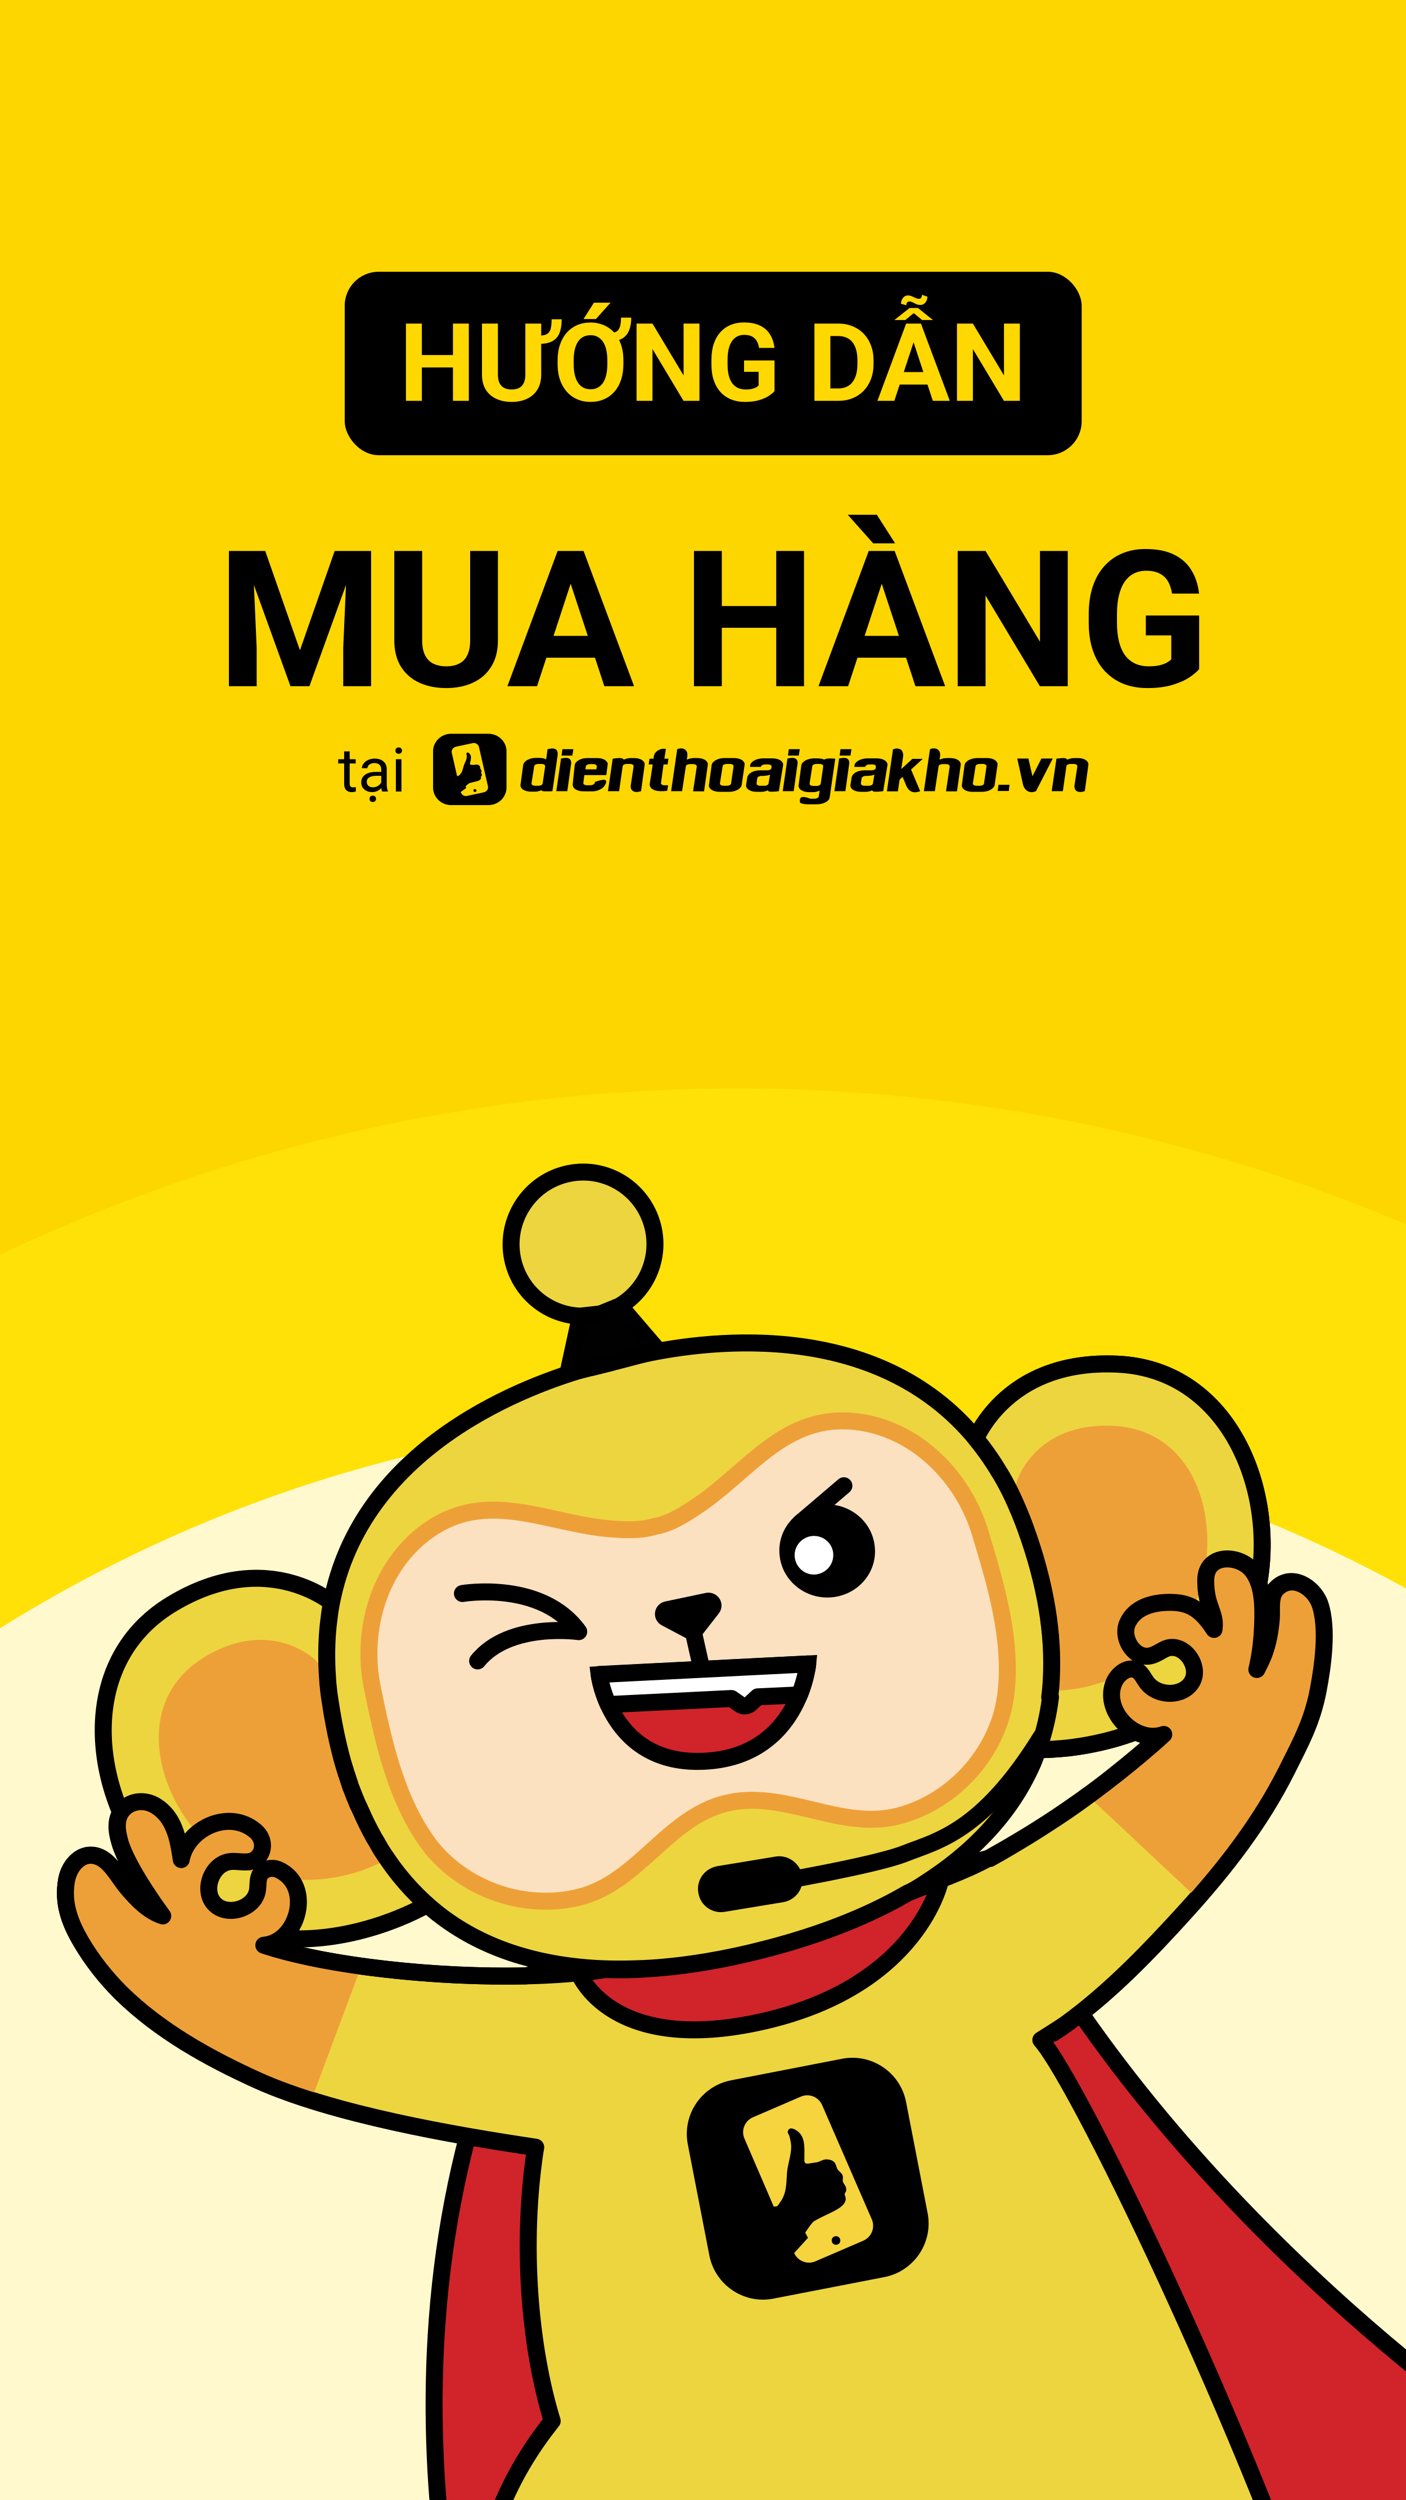 <svg width="414" height="736" viewBox="0 0 414 736" fill="none" xmlns="http://www.w3.org/2000/svg">
<rect x="0" y="0" width="414" height="736" fill="#333333" stroke="none"/>
<g clip-path="url(#clip0_651_984)">
<rect width="414" height="736" fill="#FDD600"/>
<rect x="101.5" y="80" width="217" height="54" rx="10" fill="black"/>
<path d="M134.703 104.516V108.172H122.828V104.516H134.703ZM124.219 95.25V118H119.531V95.25H124.219ZM138.047 95.25V118H133.375V95.25H138.047ZM162.422 93.984H165.391C165.391 95.516 165.193 96.823 164.797 97.906C164.401 98.979 163.719 99.802 162.75 100.375C161.792 100.938 160.464 101.219 158.766 101.219V98.797C159.87 98.797 160.682 98.609 161.203 98.234C161.724 97.849 162.057 97.297 162.203 96.578C162.349 95.859 162.422 94.995 162.422 93.984ZM154.688 95.25H159.359V110.281C159.359 112.031 158.984 113.505 158.234 114.703C157.495 115.901 156.469 116.802 155.156 117.406C153.854 118.01 152.354 118.312 150.656 118.312C148.958 118.312 147.448 118.01 146.125 117.406C144.812 116.802 143.781 115.901 143.031 114.703C142.292 113.505 141.922 112.031 141.922 110.281V95.25H146.609V110.281C146.609 111.302 146.771 112.135 147.094 112.781C147.417 113.427 147.88 113.901 148.484 114.203C149.099 114.505 149.823 114.656 150.656 114.656C151.51 114.656 152.234 114.505 152.828 114.203C153.432 113.901 153.891 113.427 154.203 112.781C154.526 112.135 154.688 111.302 154.688 110.281V95.25ZM182.859 93.5H185.875C185.875 94.958 185.667 96.198 185.25 97.219C184.844 98.24 184.214 99.021 183.359 99.562C182.505 100.104 181.406 100.375 180.062 100.375V97.953C180.802 97.953 181.375 97.776 181.781 97.422C182.188 97.068 182.469 96.557 182.625 95.891C182.781 95.224 182.859 94.427 182.859 93.5ZM183.562 106.094V107.172C183.562 108.901 183.328 110.453 182.859 111.828C182.401 113.203 181.74 114.375 180.875 115.344C180.021 116.302 179 117.036 177.812 117.547C176.635 118.057 175.333 118.312 173.906 118.312C172.771 118.312 171.703 118.151 170.703 117.828C169.714 117.495 168.818 117.016 168.016 116.391C167.224 115.755 166.542 114.984 165.969 114.078C165.396 113.172 164.953 112.141 164.641 110.984C164.339 109.828 164.188 108.557 164.188 107.172V106.094C164.188 104.354 164.422 102.802 164.891 101.438C165.37 100.062 166.036 98.891 166.891 97.922C167.755 96.953 168.776 96.213 169.953 95.703C171.141 95.193 172.448 94.938 173.875 94.938C175.01 94.938 176.073 95.104 177.062 95.438C178.062 95.76 178.958 96.24 179.75 96.875C180.552 97.5 181.234 98.266 181.797 99.172C182.37 100.078 182.807 101.109 183.109 102.266C183.411 103.422 183.562 104.698 183.562 106.094ZM178.828 107.172V106.062C178.828 105.104 178.755 104.234 178.609 103.453C178.474 102.672 178.266 101.984 177.984 101.391C177.714 100.797 177.375 100.302 176.969 99.906C176.573 99.5 176.115 99.193 175.594 98.984C175.083 98.776 174.51 98.672 173.875 98.672C173.083 98.672 172.38 98.833 171.766 99.156C171.151 99.469 170.63 99.938 170.203 100.562C169.786 101.188 169.469 101.958 169.25 102.875C169.031 103.792 168.922 104.854 168.922 106.062V107.172C168.922 108.13 168.99 109 169.125 109.781C169.271 110.562 169.479 111.255 169.75 111.859C170.031 112.453 170.37 112.953 170.766 113.359C171.172 113.766 171.635 114.073 172.156 114.281C172.688 114.49 173.271 114.594 173.906 114.594C174.698 114.594 175.396 114.432 176 114.109C176.615 113.786 177.13 113.312 177.547 112.688C177.974 112.052 178.292 111.276 178.5 110.359C178.719 109.432 178.828 108.37 178.828 107.172ZM171.812 93.922L174.875 89.109H179.766L175.469 93.922H171.812ZM205.953 95.25V118H201.266L192.125 102.75V118H187.438V95.25H192.125L201.281 110.516V95.25H205.953ZM228.062 106.109V115.125C227.708 115.552 227.161 116.016 226.422 116.516C225.682 117.005 224.729 117.427 223.562 117.781C222.396 118.135 220.984 118.312 219.328 118.312C217.859 118.312 216.521 118.073 215.312 117.594C214.104 117.104 213.062 116.391 212.188 115.453C211.323 114.516 210.656 113.37 210.188 112.016C209.719 110.651 209.484 109.094 209.484 107.344V105.922C209.484 104.172 209.708 102.615 210.156 101.25C210.615 99.885 211.266 98.734 212.109 97.797C212.953 96.859 213.958 96.146 215.125 95.656C216.292 95.167 217.589 94.922 219.016 94.922C220.995 94.922 222.62 95.245 223.891 95.891C225.161 96.526 226.13 97.412 226.797 98.547C227.474 99.672 227.891 100.964 228.047 102.422H223.5C223.385 101.651 223.167 100.979 222.844 100.406C222.521 99.833 222.057 99.385 221.453 99.062C220.859 98.74 220.089 98.578 219.141 98.578C218.359 98.578 217.661 98.74 217.047 99.062C216.443 99.375 215.932 99.838 215.516 100.453C215.099 101.068 214.781 101.828 214.562 102.734C214.344 103.641 214.234 104.693 214.234 105.891V107.344C214.234 108.531 214.349 109.583 214.578 110.5C214.807 111.406 215.146 112.172 215.594 112.797C216.052 113.411 216.615 113.875 217.281 114.188C217.948 114.5 218.724 114.656 219.609 114.656C220.349 114.656 220.964 114.594 221.453 114.469C221.953 114.344 222.354 114.193 222.656 114.016C222.969 113.828 223.208 113.651 223.375 113.484V109.453H219.094V106.109H228.062ZM246.797 118H241.844L241.875 114.344H246.797C248.026 114.344 249.062 114.068 249.906 113.516C250.75 112.953 251.385 112.135 251.812 111.062C252.25 109.99 252.469 108.693 252.469 107.172V106.062C252.469 104.896 252.344 103.87 252.094 102.984C251.854 102.099 251.495 101.354 251.016 100.75C250.536 100.146 249.948 99.693 249.25 99.391C248.552 99.078 247.75 98.922 246.844 98.922H241.75V95.25H246.844C248.365 95.25 249.755 95.51 251.016 96.031C252.286 96.542 253.385 97.276 254.312 98.234C255.24 99.193 255.953 100.339 256.453 101.672C256.964 102.995 257.219 104.469 257.219 106.094V107.172C257.219 108.786 256.964 110.26 256.453 111.594C255.953 112.927 255.24 114.073 254.312 115.031C253.396 115.979 252.297 116.714 251.016 117.234C249.745 117.745 248.339 118 246.797 118ZM244.5 95.25V118H239.812V95.25H244.5ZM269.531 99.141L263.344 118H258.359L266.812 95.25H269.984L269.531 99.141ZM274.672 118L268.469 99.141L267.969 95.25H271.172L279.672 118H274.672ZM274.391 109.531V113.203H262.375V109.531H274.391ZM270.266 90.656L274.719 94.203H271.516L269.047 92.172L266.578 94.203H263.359L267.828 90.656H270.266ZM271.484 86.781L273.078 87.328C273.078 87.734 272.995 88.125 272.828 88.5C272.661 88.875 272.422 89.182 272.109 89.422C271.797 89.651 271.427 89.766 271 89.766C270.531 89.766 270.12 89.682 269.766 89.516C269.411 89.338 269.068 89.167 268.734 89C268.411 88.833 268.057 88.75 267.672 88.75C267.422 88.75 267.224 88.859 267.078 89.078C266.943 89.297 266.875 89.557 266.875 89.859L265.297 89.422C265.297 89.016 265.38 88.625 265.547 88.25C265.714 87.875 265.953 87.568 266.266 87.328C266.578 87.088 266.943 86.969 267.359 86.969C267.755 86.969 268.135 87.052 268.5 87.219C268.865 87.385 269.229 87.552 269.594 87.719C269.958 87.885 270.318 87.969 270.672 87.969C270.922 87.969 271.12 87.844 271.266 87.594C271.411 87.344 271.484 87.073 271.484 86.781ZM300.297 95.25V118H295.609L286.469 102.75V118H281.781V95.25H286.469L295.625 110.516V95.25H300.297Z" fill="#FFD801"/>
<path d="M71.148 162.188H78.094L88.32 191.418L98.547 162.188H105.492L91.109 202H85.531L71.148 162.188ZM67.402 162.188H74.32L75.578 190.68V202H67.402V162.188ZM102.32 162.188H109.266V202H101.062V190.68L102.32 162.188ZM138.441 162.188H146.617V188.492C146.617 191.555 145.961 194.134 144.648 196.23C143.354 198.327 141.559 199.904 139.262 200.961C136.983 202.018 134.358 202.547 131.387 202.547C128.415 202.547 125.772 202.018 123.457 200.961C121.16 199.904 119.355 198.327 118.043 196.23C116.749 194.134 116.102 191.555 116.102 188.492V162.188H124.305V188.492C124.305 190.279 124.587 191.737 125.152 192.867C125.717 193.997 126.529 194.827 127.586 195.355C128.661 195.884 129.928 196.148 131.387 196.148C132.882 196.148 134.148 195.884 135.188 195.355C136.245 194.827 137.047 193.997 137.594 192.867C138.159 191.737 138.441 190.279 138.441 188.492V162.188ZM168.957 168.996L158.129 202H149.406L164.199 162.188H169.75L168.957 168.996ZM177.953 202L167.098 168.996L166.223 162.188H171.828L186.703 202H177.953ZM177.461 187.18V193.605H156.434V187.18H177.461ZM230.891 178.402V184.801H210.109V178.402H230.891ZM212.543 162.188V202H204.34V162.188H212.543ZM236.742 162.188V202H228.566V162.188H236.742ZM260.559 168.996L249.73 202H241.008L255.801 162.188H261.352L260.559 168.996ZM269.555 202L258.699 168.996L257.824 162.188H263.43L278.305 202H269.555ZM269.062 187.18V193.605H248.035V187.18H269.062ZM258.18 151.523L263.566 159.945H257.113L249.621 151.523H258.18ZM314.398 162.188V202H306.195L290.199 175.312V202H281.996V162.188H290.199L306.223 188.902V162.188H314.398ZM353.09 181.191V196.969C352.47 197.716 351.513 198.527 350.219 199.402C348.924 200.259 347.257 200.997 345.215 201.617C343.173 202.237 340.703 202.547 337.805 202.547C335.234 202.547 332.892 202.128 330.777 201.289C328.663 200.432 326.84 199.184 325.309 197.543C323.796 195.902 322.629 193.897 321.809 191.527C320.988 189.139 320.578 186.414 320.578 183.352V180.863C320.578 177.801 320.97 175.076 321.754 172.688C322.556 170.299 323.695 168.285 325.172 166.645C326.648 165.004 328.408 163.755 330.449 162.898C332.491 162.042 334.76 161.613 337.258 161.613C340.721 161.613 343.565 162.178 345.789 163.309C348.013 164.421 349.708 165.97 350.875 167.957C352.06 169.926 352.789 172.186 353.062 174.738H345.105C344.905 173.389 344.522 172.214 343.957 171.211C343.392 170.208 342.581 169.424 341.523 168.859C340.484 168.294 339.135 168.012 337.477 168.012C336.109 168.012 334.888 168.294 333.812 168.859C332.755 169.406 331.862 170.217 331.133 171.293C330.404 172.368 329.848 173.699 329.465 175.285C329.082 176.871 328.891 178.712 328.891 180.809V183.352C328.891 185.43 329.091 187.271 329.492 188.875C329.893 190.461 330.486 191.801 331.27 192.895C332.072 193.97 333.056 194.781 334.223 195.328C335.389 195.875 336.747 196.148 338.297 196.148C339.591 196.148 340.667 196.039 341.523 195.82C342.398 195.602 343.1 195.337 343.629 195.027C344.176 194.699 344.595 194.389 344.887 194.098V187.043H337.395V181.191H353.09Z" fill="black"/>
<path d="M143.823 216H132.835C129.902 216 127.516 218.317 127.516 221.166V231.834C127.516 234.683 129.902 237 132.835 237H143.823C146.756 237 149.142 234.683 149.142 231.834V221.166C149.142 218.317 146.756 216 143.823 216Z" fill="black"/>
<path d="M141.038 219.91C140.84 219.09 139.994 218.559 139.199 218.752L134.227 219.814C133.382 220.007 132.835 220.827 133.034 221.6L134.575 228.407L134.923 228.455C135.023 228.359 135.172 228.262 135.271 228.165C136.116 227.441 136.216 226.524 136.514 225.559C136.713 224.738 137.31 223.917 137.409 223.048C137.459 222.759 137.459 222.469 137.409 222.227C137.409 222.083 137.26 221.841 137.359 221.745C137.558 221.31 137.956 221.552 138.205 221.793C138.95 222.517 138.652 223.531 138.453 224.4C138.354 224.786 138.254 225.076 138.751 225.124C138.751 225.124 139.448 225.172 139.497 225.172C139.845 225.172 140.144 224.979 140.541 225.076C140.79 225.124 141.088 225.269 141.237 225.462C141.386 225.655 141.337 225.848 141.386 226.09C141.436 226.427 141.734 226.572 141.784 226.91C141.784 227.103 141.685 227.296 141.685 227.49C141.734 227.683 141.884 227.876 141.884 228.117C141.884 228.262 141.834 228.359 141.734 228.503C141.585 228.648 141.585 228.696 141.635 228.89C141.734 229.469 141.038 229.807 140.492 229.952C139.696 230.193 138.95 230.29 138.155 230.579H138.105C137.658 230.917 137.509 231.062 137.111 231.448L137.26 231.979C137.26 231.979 137.26 231.979 135.669 233.138C135.868 233.959 136.713 234.49 137.509 234.296L142.48 233.234C143.325 233.041 143.872 232.221 143.673 231.448L141.038 219.91Z" fill="#FDD600"/>
<path d="M139.845 233.138C140.092 233.138 140.293 232.943 140.293 232.703C140.293 232.463 140.092 232.269 139.845 232.269C139.598 232.269 139.398 232.463 139.398 232.703C139.398 232.943 139.598 233.138 139.845 233.138Z" fill="black"/>
<path d="M161.223 220.539C162.367 220.249 163.162 220.249 163.66 220.587C164.157 220.925 164.306 221.601 164.157 222.615L162.665 232.897C162.218 232.946 161.82 232.946 161.422 232.946C161.025 232.946 160.677 232.946 160.378 232.946C160.08 232.946 159.831 232.897 159.682 232.849C159.533 232.801 159.434 232.704 159.483 232.608C159.135 232.752 158.738 232.849 158.39 232.946C158.042 233.042 157.644 233.042 157.246 233.042H156.451C155.953 233.042 155.506 232.994 155.108 232.897C154.711 232.801 154.363 232.656 154.064 232.463C153.766 232.27 153.567 232.077 153.418 231.787C153.269 231.546 153.219 231.256 153.269 231.015L154.064 225.173C154.114 224.884 154.213 224.642 154.462 224.352C154.711 224.111 154.959 223.87 155.357 223.677C155.705 223.484 156.103 223.339 156.55 223.242C156.998 223.146 157.445 223.097 157.942 223.097H158.738C159.135 223.097 159.533 223.146 159.881 223.194C160.229 223.29 160.527 223.387 160.826 223.532L161.223 220.539ZM160.527 225.559C160.527 225.366 160.428 225.221 160.229 225.077C160.03 224.932 159.732 224.884 159.434 224.884H158.539C158.24 224.884 157.942 224.932 157.694 225.077C157.445 225.221 157.296 225.366 157.296 225.559L156.5 230.628C156.5 230.821 156.55 230.966 156.799 231.111C156.998 231.256 157.296 231.304 157.644 231.304H158.489C158.837 231.304 159.135 231.256 159.384 231.111C159.632 230.966 159.782 230.821 159.782 230.628L160.527 225.559Z" fill="black"/>
<path d="M165.201 223.29C165.698 223.193 166.145 223.097 166.543 223.097C166.941 223.097 167.289 223.145 167.537 223.29C167.786 223.435 167.985 223.628 168.084 223.917C168.184 224.207 168.233 224.593 168.134 225.076L167.04 232.897H163.809L165.201 223.29ZM168.83 220.538L168.532 222.421H165.35L165.599 220.538H168.83Z" fill="black"/>
<path d="M169.228 225.221C169.278 224.932 169.377 224.69 169.626 224.401C169.824 224.159 170.123 223.918 170.471 223.725C170.819 223.532 171.216 223.387 171.664 223.29C172.111 223.194 172.609 223.146 173.056 223.146H175.741C176.238 223.146 176.685 223.194 177.083 223.29C177.481 223.387 177.829 223.532 178.127 223.725C178.425 223.918 178.624 224.111 178.773 224.352C178.923 224.594 178.972 224.835 178.923 225.125L178.525 228.166H172.062L171.763 230.483C171.763 230.677 171.813 230.821 172.062 230.966C172.261 231.111 172.559 231.159 172.907 231.159H173.752C174.05 231.159 174.349 231.111 174.647 230.966C174.896 230.821 175.094 230.677 175.144 230.483V230.194C175.79 229.952 176.337 229.808 176.834 229.663C177.332 229.566 177.68 229.518 177.978 229.566C178.276 229.614 178.425 229.711 178.475 229.952C178.525 230.146 178.475 230.435 178.276 230.821C178.177 231.063 177.978 231.352 177.779 231.594C177.531 231.835 177.282 232.077 176.934 232.27C176.586 232.463 176.238 232.608 175.84 232.752C175.442 232.849 174.945 232.946 174.498 232.946H171.863C171.366 232.946 170.918 232.897 170.52 232.801C170.123 232.704 169.775 232.559 169.476 232.366C169.178 232.173 168.979 231.98 168.83 231.69C168.681 231.449 168.631 231.159 168.631 230.87L169.228 225.221ZM172.36 226.477H175.592L175.741 225.608C175.741 225.414 175.641 225.27 175.442 225.125C175.244 224.98 174.945 224.932 174.647 224.932H173.802C173.454 224.932 173.155 224.98 172.907 225.125C172.658 225.27 172.509 225.414 172.509 225.608L172.36 226.477Z" fill="black"/>
<path d="M186.629 223.146C187.126 223.146 187.573 223.194 187.971 223.29C188.369 223.387 188.717 223.532 189.015 223.725C189.313 223.918 189.512 224.111 189.661 224.401C189.81 224.642 189.86 224.932 189.81 225.221L188.766 232.897C188.269 233.042 187.822 233.139 187.424 233.139C187.026 233.139 186.678 233.042 186.43 232.897C186.181 232.752 185.982 232.511 185.833 232.221C185.734 231.932 185.684 231.594 185.734 231.159L186.579 225.559C186.579 225.366 186.479 225.221 186.281 225.077C186.082 224.932 185.783 224.883 185.485 224.883H184.64C184.292 224.883 183.994 224.932 183.745 225.077C183.496 225.221 183.347 225.366 183.347 225.559L182.303 232.897H179.022L180.414 223.339C180.812 223.29 181.21 223.242 181.558 223.194C181.906 223.146 182.254 223.146 182.552 223.146C182.85 223.146 183.099 223.194 183.298 223.29C183.496 223.387 183.596 223.483 183.646 223.628C184.342 223.29 185.087 223.146 185.883 223.146H186.629Z" fill="black"/>
<path d="M196.721 231.159L196.472 232.752C196.274 232.8 196.124 232.849 195.926 232.849C195.727 232.849 195.528 232.897 195.329 232.897H194.534C194.036 232.897 193.589 232.849 193.191 232.752C192.793 232.656 192.445 232.511 192.147 232.318C191.849 232.125 191.65 231.932 191.501 231.642C191.352 231.4 191.302 231.111 191.302 230.821L192.197 225.028H191.004L191.252 223.338H192.396L192.545 222.566C192.595 222.18 192.744 221.89 192.992 221.552C193.241 221.263 193.539 221.021 193.887 220.828C194.235 220.635 194.583 220.49 194.981 220.442C195.379 220.394 195.727 220.394 196.075 220.49L195.627 223.338H196.821L196.572 225.028H195.379L194.633 230.483C194.583 230.676 194.683 230.821 194.882 230.966C195.08 231.111 195.379 231.159 195.677 231.159H196.572H196.721Z" fill="black"/>
<path d="M205.223 223.145C205.72 223.145 206.167 223.193 206.565 223.29C206.963 223.387 207.311 223.531 207.609 223.724C207.907 223.918 208.106 224.111 208.255 224.4C208.404 224.642 208.454 224.931 208.404 225.221L207.311 232.945H204.079L205.173 225.607C205.173 225.414 205.073 225.269 204.875 225.124C204.676 224.98 204.377 224.931 204.079 224.931H203.234C202.886 224.931 202.588 224.98 202.339 225.124C202.09 225.269 201.941 225.414 201.941 225.607L200.848 232.897H197.616L199.406 220.538C199.853 220.345 200.301 220.297 200.698 220.297C201.096 220.345 201.444 220.442 201.693 220.635C201.941 220.828 202.14 221.069 202.289 221.407C202.389 221.745 202.438 222.131 202.389 222.566L202.24 223.628C202.936 223.29 203.681 223.145 204.477 223.145H205.223Z" fill="black"/>
<path d="M216.061 223.146C216.558 223.146 217.005 223.194 217.403 223.29C217.801 223.387 218.149 223.532 218.447 223.725C218.746 223.918 218.944 224.111 219.094 224.401C219.243 224.642 219.292 224.932 219.243 225.221L218.398 231.063C218.348 231.352 218.248 231.594 218 231.835C217.801 232.077 217.503 232.318 217.155 232.511C216.807 232.704 216.409 232.849 215.961 232.946C215.514 233.042 215.067 233.09 214.619 233.09H211.934C211.437 233.09 210.99 233.042 210.592 232.946C210.194 232.849 209.846 232.704 209.548 232.511C209.25 232.318 209.051 232.125 208.902 231.835C208.753 231.594 208.703 231.304 208.753 231.063L209.548 225.221C209.598 224.932 209.697 224.69 209.946 224.401C210.194 224.159 210.443 223.918 210.841 223.725C211.189 223.532 211.586 223.387 212.034 223.29C212.481 223.194 212.929 223.146 213.426 223.146H216.061ZM216.011 225.559C216.011 225.366 215.912 225.221 215.713 225.077C215.514 224.932 215.216 224.883 214.917 224.883H214.022C213.724 224.883 213.426 224.932 213.177 225.077C212.929 225.221 212.78 225.366 212.78 225.559L211.984 230.628C211.984 230.821 212.034 230.966 212.282 231.111C212.481 231.256 212.78 231.304 213.128 231.304H213.973C214.321 231.304 214.619 231.256 214.868 231.111C215.116 230.966 215.265 230.821 215.265 230.628L216.011 225.559Z" fill="black"/>
<path d="M229.335 232.897C227.098 233.187 226.054 233.09 226.153 232.656C225.805 232.801 225.408 232.897 225.06 232.994C224.712 233.09 224.314 233.09 223.966 233.09H222.872C222.375 233.09 221.927 233.042 221.53 232.946C221.132 232.849 220.784 232.704 220.486 232.511C220.187 232.318 219.988 232.125 219.839 231.835C219.69 231.594 219.64 231.304 219.69 231.063L220.038 228.842C220.088 228.553 220.237 228.311 220.436 228.021C220.635 227.78 220.933 227.539 221.281 227.346C221.629 227.153 222.027 227.008 222.425 226.911C222.872 226.815 223.319 226.766 223.767 226.766H225.855C226.203 226.766 226.452 226.718 226.75 226.573C226.999 226.428 227.148 226.284 227.148 226.09L227.197 225.704C227.197 225.511 227.148 225.366 226.949 225.221C226.75 225.077 226.452 225.028 226.153 225.028H225.308C225.01 225.028 224.712 225.077 224.463 225.221C224.214 225.366 224.065 225.511 224.065 225.704L224.016 225.753H220.834L220.883 225.318C220.933 225.028 221.033 224.787 221.281 224.497C221.53 224.256 221.778 224.015 222.176 223.821C222.524 223.628 222.922 223.484 223.369 223.387C223.817 223.29 224.264 223.242 224.761 223.242H227.396C227.893 223.242 228.341 223.29 228.739 223.387C229.136 223.484 229.484 223.628 229.783 223.821C230.081 224.015 230.28 224.208 230.429 224.497C230.578 224.739 230.628 225.028 230.578 225.318L229.335 232.897ZM226.75 228.021C226.452 228.166 226.104 228.263 225.706 228.311C225.358 228.359 224.96 228.408 224.513 228.408H224.264C223.916 228.408 223.667 228.456 223.419 228.601C223.17 228.746 223.021 228.89 222.971 229.084L222.773 230.628C222.773 230.821 222.822 230.966 223.071 231.111C223.27 231.256 223.568 231.304 223.916 231.304H225.06C225.408 231.304 225.656 231.256 225.905 231.111C226.153 230.966 226.302 230.821 226.302 230.628L226.75 228.021Z" fill="black"/>
<path d="M231.871 223.29C232.368 223.193 232.815 223.097 233.213 223.097C233.611 223.097 233.959 223.145 234.208 223.29C234.456 223.435 234.655 223.628 234.754 223.917C234.854 224.207 234.904 224.593 234.804 225.076L233.71 232.897H230.479L231.871 223.29ZM235.5 220.538L235.202 222.421H232.02L232.269 220.538H235.5Z" fill="black"/>
<path d="M242.659 223.628C242.858 223.435 243.256 223.339 243.852 223.29C244.449 223.242 245.145 223.29 245.941 223.339L244.3 234.732C244.25 235.021 244.151 235.311 243.902 235.553C243.703 235.794 243.405 235.987 243.057 236.18C242.709 236.373 242.311 236.518 241.864 236.615C241.416 236.711 240.969 236.759 240.472 236.759H237.787C237.389 236.759 236.992 236.711 236.594 236.663C236.196 236.566 235.898 236.47 235.6 236.325C235.401 235.504 235.55 234.925 235.948 234.732C236.345 234.49 237.091 234.587 238.185 234.973C238.284 235.021 238.384 235.07 238.533 235.07C238.682 235.118 238.831 235.118 238.931 235.118H239.776C240.124 235.118 240.422 235.07 240.671 234.925C240.919 234.78 241.068 234.635 241.068 234.442L241.367 232.753C241.019 232.897 240.621 232.994 240.273 233.09C239.925 233.187 239.527 233.187 239.129 233.187H238.334C237.837 233.187 237.389 233.139 236.992 233.042C236.594 232.946 236.246 232.801 235.948 232.608C235.649 232.415 235.45 232.221 235.301 231.932C235.152 231.69 235.102 231.401 235.152 231.159L235.948 225.318C235.997 225.028 236.097 224.787 236.345 224.497C236.594 224.256 236.842 224.015 237.24 223.821C237.588 223.628 237.986 223.484 238.433 223.387C238.881 223.29 239.328 223.242 239.825 223.242H240.621C241.019 223.242 241.416 223.29 241.764 223.339C242.063 223.339 242.361 223.435 242.659 223.628ZM242.411 225.559C242.411 225.366 242.311 225.221 242.112 225.077C241.914 224.932 241.615 224.884 241.317 224.884H240.422C240.124 224.884 239.825 224.932 239.577 225.077C239.328 225.221 239.179 225.366 239.179 225.559L238.384 230.677C238.384 230.87 238.433 231.015 238.682 231.159C238.881 231.304 239.179 231.353 239.527 231.353H240.372C240.72 231.353 241.019 231.304 241.267 231.159C241.516 231.015 241.665 230.87 241.665 230.677L242.411 225.559Z" fill="black"/>
<path d="M247.084 223.29C247.581 223.193 248.029 223.097 248.426 223.097C248.824 223.097 249.172 223.145 249.421 223.29C249.669 223.435 249.868 223.628 249.968 223.917C250.067 224.207 250.117 224.593 250.017 225.076L248.924 232.897H245.692L247.084 223.29ZM250.713 220.538L250.415 222.421H247.233L247.482 220.538H250.713Z" fill="black"/>
<path d="M260.06 232.897C257.823 233.187 256.779 233.09 256.878 232.656C256.53 232.801 256.133 232.897 255.785 232.994C255.437 233.09 255.039 233.09 254.691 233.09H253.597C253.1 233.09 252.652 233.042 252.255 232.946C251.857 232.849 251.509 232.704 251.211 232.511C250.912 232.318 250.713 232.125 250.564 231.835C250.415 231.594 250.365 231.304 250.415 231.063L250.763 228.842C250.813 228.553 250.962 228.311 251.161 228.021C251.36 227.78 251.658 227.539 252.006 227.346C252.354 227.153 252.752 227.008 253.15 226.911C253.597 226.815 254.044 226.766 254.492 226.766H256.58C256.928 226.766 257.177 226.718 257.475 226.573C257.723 226.428 257.873 226.284 257.873 226.09L257.922 225.704C257.922 225.511 257.873 225.366 257.674 225.221C257.475 225.077 257.177 225.028 256.878 225.028H256.033C255.735 225.028 255.437 225.077 255.188 225.221C254.939 225.366 254.79 225.511 254.79 225.704L254.74 225.753H251.559L251.608 225.318C251.658 225.028 251.757 224.787 252.006 224.497C252.255 224.256 252.503 224.015 252.901 223.821C253.249 223.628 253.647 223.484 254.094 223.387C254.542 223.29 254.989 223.242 255.486 223.242H258.121C258.618 223.242 259.066 223.29 259.464 223.387C259.861 223.484 260.209 223.628 260.508 223.821C260.806 224.015 261.005 224.208 261.154 224.497C261.303 224.739 261.353 225.028 261.303 225.318L260.06 232.897ZM257.475 228.021C257.177 228.166 256.829 228.263 256.431 228.311C256.083 228.359 255.685 228.408 255.238 228.408H254.989C254.641 228.408 254.392 228.456 254.144 228.601C253.895 228.746 253.746 228.89 253.696 229.084L253.498 230.628C253.498 230.821 253.547 230.966 253.796 231.111C253.995 231.256 254.293 231.304 254.641 231.304H255.785C256.133 231.304 256.381 231.256 256.63 231.111C256.878 230.966 257.027 230.821 257.027 230.628L257.475 228.021Z" fill="black"/>
<path d="M270.948 232.897C269.009 233.669 267.617 233.09 266.822 231.207L265.777 228.697L264.883 229.518L264.385 232.945H261.154L262.944 220.587C263.441 220.394 263.888 220.297 264.286 220.345C264.684 220.394 264.982 220.49 265.28 220.683C265.529 220.876 265.728 221.166 265.827 221.504C265.927 221.842 265.976 222.228 265.927 222.663L265.38 226.38L268.661 223.387H271.694L268.263 226.525L270.948 232.897Z" fill="black"/>
<path d="M279.698 223.145C280.195 223.145 280.643 223.193 281.041 223.29C281.438 223.387 281.786 223.531 282.085 223.724C282.383 223.918 282.582 224.111 282.731 224.4C282.88 224.642 282.93 224.931 282.88 225.221L281.786 232.945H278.555L279.649 225.607C279.649 225.414 279.549 225.269 279.35 225.124C279.151 224.98 278.853 224.931 278.555 224.931H277.66C277.312 224.931 277.014 224.98 276.765 225.124C276.516 225.269 276.367 225.414 276.367 225.607L275.273 232.897H272.042L273.832 220.538C274.279 220.345 274.727 220.297 275.124 220.297C275.522 220.345 275.87 220.442 276.119 220.635C276.367 220.828 276.566 221.069 276.715 221.407C276.815 221.745 276.864 222.131 276.815 222.566L276.666 223.628C277.362 223.29 278.107 223.145 278.903 223.145H279.698Z" fill="black"/>
<path d="M290.536 223.146C291.034 223.146 291.481 223.194 291.879 223.29C292.277 223.387 292.625 223.532 292.923 223.725C293.221 223.918 293.42 224.111 293.569 224.401C293.718 224.642 293.768 224.932 293.718 225.221L292.873 231.063C292.823 231.352 292.724 231.594 292.475 231.835C292.277 232.077 291.978 232.318 291.63 232.511C291.282 232.704 290.884 232.849 290.437 232.946C289.99 233.042 289.542 233.09 289.095 233.09H286.41C285.913 233.09 285.465 233.042 285.068 232.946C284.67 232.849 284.322 232.704 284.024 232.511C283.725 232.318 283.526 232.125 283.377 231.835C283.228 231.594 283.178 231.304 283.228 231.063L284.024 225.221C284.073 224.932 284.173 224.69 284.421 224.401C284.67 224.159 284.918 223.918 285.316 223.725C285.664 223.532 286.062 223.387 286.509 223.29C286.957 223.194 287.404 223.146 287.901 223.146H290.536ZM290.487 225.559C290.487 225.366 290.387 225.221 290.188 225.077C289.99 224.932 289.691 224.883 289.393 224.883H288.498C288.2 224.883 287.901 224.932 287.653 225.077C287.404 225.221 287.255 225.366 287.255 225.559L286.46 230.628C286.46 230.821 286.509 230.966 286.758 231.111C286.957 231.256 287.255 231.304 287.603 231.304H288.448C288.796 231.304 289.095 231.256 289.343 231.111C289.592 230.966 289.741 230.821 289.741 230.628L290.487 225.559Z" fill="black"/>
<path d="M293.768 232.848L294.017 231.014H297.248L297.049 232.848H293.768Z" fill="black"/>
<path d="M309.976 223.29L305.054 232.897C304.606 233.09 304.159 233.187 303.761 233.187C303.363 233.187 302.966 233.09 302.618 232.897C302.27 232.704 301.971 232.414 301.723 232.076C301.474 231.69 301.275 231.256 301.176 230.725L299.535 223.29H302.816L304.01 228.504L306.645 223.29H309.976Z" fill="black"/>
<path d="M317.284 223.146C317.781 223.146 318.229 223.194 318.626 223.29C319.024 223.387 319.372 223.532 319.67 223.725C319.969 223.918 320.167 224.111 320.317 224.401C320.466 224.642 320.515 224.932 320.466 225.221L319.422 232.897C318.925 233.042 318.477 233.139 318.079 233.139C317.682 233.139 317.334 233.042 317.085 232.897C316.836 232.752 316.638 232.511 316.488 232.221C316.389 231.932 316.339 231.594 316.389 231.159L317.234 225.559C317.234 225.366 317.135 225.221 316.936 225.077C316.737 224.932 316.439 224.883 316.14 224.883H315.295C314.947 224.883 314.649 224.932 314.4 225.077C314.152 225.221 314.003 225.366 314.003 225.559L312.959 232.897H309.677L311.069 223.339C311.467 223.29 311.865 223.242 312.213 223.194C312.561 223.146 312.909 223.146 313.207 223.146C313.505 223.146 313.754 223.194 313.903 223.29C314.102 223.387 314.201 223.483 314.251 223.628C314.947 223.29 315.693 223.146 316.488 223.146H317.284Z" fill="black"/>
<path d="M104.736 223.49V224.738H99.595V223.49H104.736ZM101.335 221.179H102.961V230.645C102.961 230.967 103.011 231.21 103.11 231.374C103.21 231.538 103.339 231.646 103.497 231.699C103.655 231.752 103.825 231.778 104.007 231.778C104.141 231.778 104.282 231.767 104.429 231.743C104.581 231.714 104.695 231.69 104.771 231.673L104.78 233C104.651 233.041 104.481 233.079 104.27 233.114C104.065 233.155 103.816 233.176 103.523 233.176C103.125 233.176 102.759 233.097 102.425 232.938C102.091 232.78 101.824 232.517 101.625 232.147C101.432 231.772 101.335 231.269 101.335 230.636V221.179ZM112.251 231.374V226.479C112.251 226.104 112.175 225.778 112.022 225.503C111.876 225.222 111.653 225.005 111.354 224.853C111.056 224.7 110.686 224.624 110.247 224.624C109.837 224.624 109.476 224.694 109.166 224.835C108.861 224.976 108.621 225.16 108.445 225.389C108.275 225.617 108.19 225.863 108.19 226.127H106.564C106.564 225.787 106.652 225.45 106.828 225.116C107.004 224.782 107.256 224.48 107.584 224.211C107.918 223.936 108.316 223.719 108.779 223.561C109.248 223.396 109.769 223.314 110.344 223.314C111.035 223.314 111.644 223.432 112.172 223.666C112.705 223.9 113.121 224.255 113.42 224.729C113.724 225.198 113.877 225.787 113.877 226.496V230.926C113.877 231.242 113.903 231.579 113.956 231.937C114.015 232.294 114.099 232.602 114.211 232.859V233H112.515C112.432 232.812 112.368 232.563 112.321 232.253C112.274 231.937 112.251 231.644 112.251 231.374ZM112.532 227.234L112.55 228.377H110.906C110.443 228.377 110.03 228.415 109.667 228.491C109.304 228.562 108.999 228.67 108.753 228.816C108.507 228.963 108.319 229.147 108.19 229.37C108.061 229.587 107.997 229.842 107.997 230.135C107.997 230.434 108.064 230.706 108.199 230.952C108.334 231.198 108.536 231.395 108.806 231.541C109.081 231.682 109.418 231.752 109.816 231.752C110.314 231.752 110.754 231.646 111.135 231.436C111.516 231.225 111.817 230.967 112.04 230.662C112.268 230.357 112.391 230.062 112.409 229.774L113.103 230.557C113.062 230.803 112.951 231.075 112.769 231.374C112.588 231.673 112.345 231.96 112.04 232.235C111.741 232.505 111.384 232.73 110.968 232.912C110.557 233.088 110.095 233.176 109.579 233.176C108.934 233.176 108.369 233.05 107.883 232.798C107.402 232.546 107.027 232.209 106.758 231.787C106.494 231.359 106.362 230.882 106.362 230.354C106.362 229.845 106.462 229.396 106.661 229.01C106.86 228.617 107.147 228.292 107.522 228.034C107.897 227.771 108.349 227.571 108.876 227.437C109.403 227.302 109.992 227.234 110.642 227.234H112.532ZM108.806 235.162C108.806 234.898 108.885 234.676 109.043 234.494C109.207 234.312 109.447 234.222 109.764 234.222C110.074 234.222 110.311 234.312 110.475 234.494C110.645 234.676 110.73 234.898 110.73 235.162C110.73 235.414 110.645 235.628 110.475 235.804C110.311 235.985 110.074 236.076 109.764 236.076C109.447 236.076 109.207 235.985 109.043 235.804C108.885 235.628 108.806 235.414 108.806 235.162ZM118.201 223.49V233H116.566V223.49H118.201ZM116.443 220.968C116.443 220.704 116.522 220.481 116.681 220.3C116.845 220.118 117.085 220.027 117.401 220.027C117.712 220.027 117.949 220.118 118.113 220.3C118.283 220.481 118.368 220.704 118.368 220.968C118.368 221.22 118.283 221.437 118.113 221.618C117.949 221.794 117.712 221.882 117.401 221.882C117.085 221.882 116.845 221.794 116.681 221.618C116.522 221.437 116.443 221.22 116.443 220.968Z" fill="black"/>
<ellipse cx="217" cy="844.438" rx="514" ry="524.035" fill="#FFE107"/>
<ellipse cx="217" cy="844.508" rx="417.04" ry="427.647" fill="#FFF9CD"/>
<g clip-path="url(#clip1_651_984)">
<mask id="mask0_651_984" style="mask-type:luminance" maskUnits="userSpaceOnUse" x="-74" y="286" width="610" height="610">
<path d="M536 286H-74V896H536V286Z" fill="white"/>
</mask>
<g mask="url(#mask0_651_984)">
<mask id="mask1_651_984" style="mask-type:luminance" maskUnits="userSpaceOnUse" x="-74" y="286" width="610" height="610">
<path d="M536 286H-74V896H536V286Z" fill="white"/>
</mask>
<g mask="url(#mask1_651_984)">
<path d="M291.268 546.999C340.556 647.934 442.792 716.823 442.792 716.823C401.963 753.911 353.813 780.263 306.803 793.032C218.475 817.026 142.103 806.94 142.103 806.94C142.103 806.94 102.656 691.284 154.872 581.647L291.268 546.999Z" fill="#D0242A"/>
</g>
<mask id="mask2_651_984" style="mask-type:luminance" maskUnits="userSpaceOnUse" x="-74" y="286" width="610" height="610">
<path d="M536 286H-74V896H536V286Z" fill="white"/>
</mask>
<g mask="url(#mask2_651_984)">
<path d="M291.268 546.999C340.556 647.934 442.792 716.823 442.792 716.823C401.963 753.911 353.813 780.263 306.803 793.032C218.475 817.026 142.103 806.94 142.103 806.94C142.103 806.94 102.656 691.284 154.872 581.647L291.268 546.999Z" stroke="black" stroke-width="5" stroke-miterlimit="10" stroke-linejoin="round"/>
</g>
<mask id="mask3_651_984" style="mask-type:luminance" maskUnits="userSpaceOnUse" x="-74" y="286" width="610" height="610">
<path d="M536 286H-74V896H536V286Z" fill="white"/>
</mask>
<g mask="url(#mask3_651_984)">
<path d="M47.837 563.997C47.512 563.59 37.671 550.414 35.312 542.525C34.255 539.109 33.685 535.205 36.451 532.44C38.891 530.081 42.632 529.837 45.56 531.545C51.253 534.961 52.392 541.468 53.287 547.486C54.995 538.296 67.439 532.358 75.247 539.109C77.605 541.142 77.931 544.721 75.735 546.836C73.539 549.032 70.529 547.812 67.845 547.974C62.315 548.462 59.305 556.352 63.128 560.418C66.869 564.404 75.003 561.882 75.816 556.433C76.141 554.4 75.572 552.041 77.768 550.658C79.069 549.845 80.696 549.764 82.079 550.414C92.327 555.132 87.772 571.805 77.687 572.618C102.819 580.914 151.781 584.168 178.133 579.694L267.275 557.246C275.245 553.749 283.623 551.146 291.268 546.917C298.995 542.606 306.559 538.052 313.879 533.009C319.003 529.512 324.045 525.852 328.844 521.948C332.667 518.938 338.197 514.302 342.508 510.398C334.375 513.326 324.777 503.973 327.624 495.758C328.681 492.749 332.179 489.984 334.863 491.692C336.001 492.424 336.571 493.806 337.384 494.945C340.393 499.256 348.12 499.5 350.804 494.945C353.488 490.39 348.527 483.396 343.484 485.022C341.857 485.51 340.475 486.73 338.767 487.218C334.049 488.438 329.82 482.094 331.853 477.621C333.887 473.148 338.767 471.521 344.297 471.521C349.747 471.521 353.244 473.229 357.311 479.492C358.043 474.368 354.789 472.904 354.871 464.933C354.952 457.288 364.224 457.532 368.047 461.598C371.869 465.746 371.788 472.741 371.625 478.028C371.625 479.004 371.544 480.061 371.463 481.037C371.219 484.534 370.731 487.95 369.917 491.285C371.463 488.276 373.496 484.616 374.147 476.808C374.472 473.473 373.415 469.569 376.099 467.21C380.653 463.144 386.835 467.292 388.543 472.172C390.983 479.329 389.437 490.309 387.973 497.466C386.184 506.738 383.012 512.513 378.783 520.972C370.975 536.425 360.727 549.764 349.096 562.533C338.279 574.408 326.811 586.364 313.797 595.798C312.577 596.693 306.477 600.516 306.477 600.516C318.189 613.61 373.171 728.372 395.7 803.036C395.7 803.036 396.107 803.117 396.269 803.198C396.513 803.28 396.757 803.361 397.001 803.442C397.815 803.686 398.547 803.93 399.197 804.174C399.36 804.256 399.523 804.337 399.685 804.337C401.393 804.988 402.207 805.476 402.207 805.476C403.345 805.72 404.403 806.37 405.46 807.021C411.316 810.518 418.555 821.498 415.057 828.493C411.479 835.65 399.441 835.406 392.772 835.976C383.5 836.789 374.228 837.114 364.875 836.789C356.416 836.545 346.819 836.789 338.604 834.43C337.384 834.105 331.365 826.46 323.232 815.642C302.085 787.257 271.829 740.409 271.829 740.409L264.591 741.141C254.831 742.117 245.64 746.509 238.971 753.666C238.401 754.317 237.832 754.886 237.344 755.618L237.263 755.7C228.072 767.005 223.273 783.353 221.891 798.318C220.996 807.753 221.321 817.757 222.053 827.192C222.379 831.096 219.451 834.43 215.628 834.756C207.088 835.488 193.099 836.545 187.405 836.789C178.133 837.114 168.78 836.789 159.508 835.976C152.839 835.406 140.72 835.569 137.141 828.493C134.539 823.206 138.036 815.642 142.428 810.762C142.428 810.762 139.093 791.73 138.849 788.721C138.361 781.645 138.605 774.569 139.663 767.574C142.753 746.59 149.504 729.022 162.599 712.674C156.011 691.284 153.245 660.784 157.719 632.073C133.644 628.494 97.939 622.313 75.816 612.309C61.339 605.802 47.024 597.832 35.637 586.608C31.083 582.134 27.097 577.01 23.844 571.48C20.428 565.786 18.395 560.093 19.615 553.342C20.428 548.706 24.576 544.396 29.537 546.754C32.791 548.3 35.231 552.936 37.427 555.62C40.192 559.117 43.527 562.614 47.837 563.997Z" fill="#EDD540"/>
</g>
<mask id="mask4_651_984" style="mask-type:luminance" maskUnits="userSpaceOnUse" x="-74" y="286" width="610" height="610">
<path d="M536 286H-74V896H536V286Z" fill="white"/>
</mask>
<g mask="url(#mask4_651_984)">
<path d="M47.837 563.997C47.512 563.59 37.671 550.414 35.312 542.525C34.255 539.109 33.685 535.205 36.451 532.44C38.891 530.081 42.632 529.837 45.56 531.545C51.253 534.961 52.392 541.468 53.287 547.486C54.995 538.296 67.439 532.358 75.247 539.109C77.605 541.142 77.931 544.721 75.735 546.836C73.539 549.032 70.529 547.812 67.845 547.974C62.315 548.462 59.305 556.352 63.128 560.418C66.869 564.404 75.003 561.882 75.816 556.433C76.141 554.4 75.572 552.041 77.768 550.658C79.069 549.845 80.696 549.764 82.079 550.414C92.327 555.132 87.772 571.805 77.687 572.618C102.819 580.914 151.781 584.168 178.133 579.694L267.275 557.246C275.245 553.749 283.623 551.146 291.268 546.917C298.995 542.606 306.559 538.052 313.879 533.009C319.003 529.512 324.045 525.852 328.844 521.948C332.667 518.938 338.197 514.302 342.508 510.398C334.375 513.326 324.777 503.973 327.624 495.758C328.681 492.749 332.179 489.984 334.863 491.692C336.001 492.424 336.571 493.806 337.384 494.945C340.393 499.256 348.12 499.5 350.804 494.945C353.488 490.39 348.527 483.396 343.484 485.022C341.857 485.51 340.475 486.73 338.767 487.218C334.049 488.438 329.82 482.094 331.853 477.621C333.887 473.148 338.767 471.521 344.297 471.521C349.747 471.521 353.244 473.229 357.311 479.492C358.043 474.368 354.789 472.904 354.871 464.933C354.952 457.288 364.224 457.532 368.047 461.598C371.869 465.746 371.788 472.741 371.625 478.028C371.625 479.004 371.544 480.061 371.463 481.037C371.219 484.534 370.731 487.95 369.917 491.285C371.463 488.276 373.496 484.616 374.147 476.808C374.472 473.473 373.415 469.569 376.099 467.21C380.653 463.144 386.835 467.292 388.543 472.172C390.983 479.329 389.437 490.309 387.973 497.466C386.184 506.738 383.012 512.513 378.783 520.972C370.975 536.425 360.727 549.764 349.096 562.533C338.279 574.408 326.811 586.364 313.797 595.798C312.577 596.693 306.477 600.516 306.477 600.516C318.189 613.61 373.171 728.372 395.7 803.036C395.7 803.036 396.107 803.117 396.269 803.198C396.513 803.28 396.757 803.361 397.001 803.442C397.815 803.686 398.547 803.93 399.197 804.174C399.36 804.256 399.523 804.337 399.685 804.337C401.393 804.988 402.207 805.476 402.207 805.476C403.345 805.72 404.403 806.37 405.46 807.021C411.316 810.518 418.555 821.498 415.057 828.493C411.479 835.65 399.441 835.406 392.772 835.976C383.5 836.789 374.228 837.114 364.875 836.789C356.416 836.545 346.819 836.789 338.604 834.43C337.384 834.105 331.365 826.46 323.232 815.642C302.085 787.257 271.829 740.409 271.829 740.409L264.591 741.141C254.831 742.117 245.64 746.509 238.971 753.666C238.401 754.317 237.832 754.886 237.344 755.618L237.263 755.7C228.072 767.005 223.273 783.353 221.891 798.318C220.996 807.753 221.321 817.757 222.053 827.192C222.379 831.096 219.451 834.43 215.628 834.756C207.088 835.488 193.099 836.545 187.405 836.789C178.133 837.114 168.78 836.789 159.508 835.976C152.839 835.406 140.72 835.569 137.141 828.493C134.539 823.206 138.036 815.642 142.428 810.762C142.428 810.762 139.093 791.73 138.849 788.721C138.361 781.645 138.605 774.569 139.663 767.574C142.753 746.59 149.504 729.022 162.599 712.674C156.011 691.284 153.245 660.784 157.719 632.073C133.644 628.494 97.939 622.313 75.816 612.309C61.339 605.802 47.024 597.832 35.637 586.608C31.083 582.134 27.097 577.01 23.844 571.48C20.428 565.786 18.395 560.093 19.615 553.342C20.428 548.706 24.576 544.396 29.537 546.754C32.791 548.3 35.231 552.936 37.427 555.62C40.192 559.117 43.527 562.614 47.837 563.997Z" stroke="black" stroke-width="5" stroke-miterlimit="10" stroke-linecap="round" stroke-linejoin="round"/>
</g>
<mask id="mask5_651_984" style="mask-type:luminance" maskUnits="userSpaceOnUse" x="-74" y="286" width="610" height="610">
<path d="M536 286H-74V896H536V286Z" fill="white"/>
</mask>
<g mask="url(#mask5_651_984)">
<path d="M304.607 515.035C307.86 515.116 311.195 514.872 314.448 514.547C330.471 512.676 347.307 506.413 358.124 493.969C364.305 486.812 368.209 477.377 370.243 468.187C376.424 439.476 362.191 403.12 329.088 401.575C295.009 399.948 286.469 425.405 286.469 425.405L303.956 473.717L304.607 515.035Z" fill="#EDD540"/>
</g>
<mask id="mask6_651_984" style="mask-type:luminance" maskUnits="userSpaceOnUse" x="-74" y="286" width="610" height="610">
<path d="M536 286H-74V896H536V286Z" fill="white"/>
</mask>
<g mask="url(#mask6_651_984)">
<path d="M304.607 515.035C307.86 515.116 311.195 514.872 314.448 514.547C330.471 512.676 347.307 506.413 358.124 493.969C364.305 486.812 368.209 477.377 370.243 468.187C376.424 439.476 362.191 403.12 329.088 401.575C295.009 399.948 286.469 425.405 286.469 425.405L303.956 473.717L304.607 515.035Z" stroke="black" stroke-width="5" stroke-miterlimit="10" stroke-linecap="round" stroke-linejoin="round"/>
</g>
<mask id="mask7_651_984" style="mask-type:luminance" maskUnits="userSpaceOnUse" x="-74" y="286" width="610" height="610">
<path d="M536 286H-74V896H536V286Z" fill="white"/>
</mask>
<g mask="url(#mask7_651_984)">
<path d="M304.607 515.035C307.86 515.116 311.195 514.872 314.448 514.547C330.471 512.676 347.307 506.413 358.124 493.969C364.305 486.812 368.209 477.377 370.243 468.187C376.424 439.476 362.191 403.12 329.088 401.575C295.009 399.948 286.469 425.405 286.469 425.405L303.956 473.717L304.607 515.035Z" fill="#EDD540"/>
</g>
<mask id="mask8_651_984" style="mask-type:luminance" maskUnits="userSpaceOnUse" x="-74" y="286" width="610" height="610">
<path d="M536 286H-74V896H536V286Z" fill="white"/>
</mask>
<g mask="url(#mask8_651_984)">
<path d="M304.607 515.035C307.86 515.116 311.195 514.872 314.448 514.547C330.471 512.676 347.307 506.413 358.124 493.969C364.305 486.812 368.209 477.377 370.243 468.187C376.424 439.476 362.191 403.12 329.088 401.575C295.009 399.948 286.469 425.405 286.469 425.405L303.956 473.717L304.607 515.035Z" stroke="black" stroke-width="5" stroke-miterlimit="10" stroke-linecap="round" stroke-linejoin="round"/>
</g>
<mask id="mask9_651_984" style="mask-type:luminance" maskUnits="userSpaceOnUse" x="-74" y="286" width="610" height="610">
<path d="M536 286H-74V896H536V286Z" fill="white"/>
</mask>
<g mask="url(#mask9_651_984)">
<path d="M303.875 492.749C303.956 495.84 306.721 497.548 309.812 497.629C320.141 497.955 335.432 492.912 345.761 481.851C362.028 464.445 359.181 421.257 327.705 419.712C305.257 418.655 299.645 435.409 299.645 435.409C299.645 435.409 296.473 442.729 302.004 451.676C306.965 459.647 303.631 478.191 303.875 492.749Z" fill="#EEA038"/>
</g>
<mask id="mask10_651_984" style="mask-type:luminance" maskUnits="userSpaceOnUse" x="-74" y="286" width="610" height="610">
<path d="M536 286H-74V896H536V286Z" fill="white"/>
</mask>
<g mask="url(#mask10_651_984)">
<path d="M126.08 560.5C123.233 562.127 120.224 563.51 117.215 564.73C102.249 570.748 84.437 573.27 68.984 567.495C60.119 564.16 52.148 557.735 46.048 550.578C26.853 528.292 22.055 489.578 50.359 472.335C79.476 454.604 99.159 472.904 99.159 472.904L106.967 523.656L126.08 560.5Z" fill="#EDD540"/>
</g>
<mask id="mask11_651_984" style="mask-type:luminance" maskUnits="userSpaceOnUse" x="-74" y="286" width="610" height="610">
<path d="M536 286H-74V896H536V286Z" fill="white"/>
</mask>
<g mask="url(#mask11_651_984)">
<path d="M126.08 560.5C123.233 562.127 120.224 563.51 117.215 564.73C102.249 570.748 84.437 573.27 68.984 567.495C60.119 564.16 52.148 557.735 46.048 550.578C26.853 528.292 22.055 489.578 50.359 472.335C79.476 454.604 99.159 472.904 99.159 472.904L106.967 523.656L126.08 560.5Z" stroke="black" stroke-width="5" stroke-miterlimit="10" stroke-linecap="round" stroke-linejoin="round"/>
</g>
<mask id="mask12_651_984" style="mask-type:luminance" maskUnits="userSpaceOnUse" x="-74" y="286" width="610" height="610">
<path d="M536 286H-74V896H536V286Z" fill="white"/>
</mask>
<g mask="url(#mask12_651_984)">
<path d="M115.995 540.574C117.459 543.339 115.832 546.104 113.148 547.65C104.201 552.855 88.341 555.783 74.027 550.984C51.416 543.42 33.279 504.218 60.2 487.788C79.395 476.158 92.327 488.195 92.327 488.195C92.327 488.195 98.589 493.075 98.02 503.648C97.532 513.002 109.244 527.642 115.995 540.574Z" fill="#EEA038"/>
</g>
<mask id="mask13_651_984" style="mask-type:luminance" maskUnits="userSpaceOnUse" x="-74" y="286" width="610" height="610">
<path d="M536 286H-74V896H536V286Z" fill="white"/>
</mask>
<g mask="url(#mask13_651_984)">
<path d="M301.923 449.724C300.784 446.552 299.483 443.542 298.181 440.696C294.765 433.457 290.699 427.357 286.144 422.152C255.969 387.422 205.868 394.905 187.568 399.134H187.487L180.98 400.842H180.899C180.736 400.924 180.655 400.924 180.655 400.924C180.655 400.924 180.573 400.924 180.492 400.924L173.985 402.55L173.66 402.632C155.604 407.674 108.024 424.998 98.101 469.894C97.613 472.09 97.207 474.286 96.963 476.564C96.312 481.362 96.149 486.486 96.393 491.936C96.475 493.156 96.556 494.376 96.637 495.677C96.719 496.165 96.719 496.653 96.8 497.222C96.881 498.198 97.044 499.256 97.207 500.313C97.288 500.801 97.369 501.37 97.451 501.858C98.345 507.714 99.484 513.164 100.867 518.206C100.948 518.613 101.111 519.02 101.192 519.345C101.355 519.833 101.436 520.24 101.599 520.728C101.599 520.809 101.599 520.89 101.68 520.89C101.843 521.541 102.005 522.11 102.249 522.68C102.493 523.574 102.819 524.388 103.063 525.201C103.225 525.852 103.469 526.421 103.713 526.99C103.795 527.316 103.957 527.641 104.12 528.048C104.364 528.617 104.527 529.186 104.771 529.674C105.015 530.244 105.259 530.894 105.503 531.464C105.503 531.464 105.503 531.545 105.584 531.545C105.909 532.196 106.153 532.846 106.479 533.497C107.536 535.937 108.756 538.377 109.976 540.573C110.139 540.898 110.301 541.224 110.545 541.549C110.708 541.874 110.952 542.2 111.115 542.525C111.44 543.176 111.847 543.745 112.172 544.396C112.253 544.477 112.253 544.558 112.335 544.64C112.66 545.128 112.904 545.534 113.229 546.022C113.636 546.592 114.043 547.242 114.449 547.812C118.597 553.83 123.396 558.873 128.52 563.021C129.089 563.509 129.74 563.916 130.309 564.404C142.835 573.757 157.719 578.149 173.253 579.369C179.272 579.857 185.453 579.776 191.635 579.45C202.94 578.718 214.327 576.685 225.063 573.92C235.961 571.154 247.104 567.494 257.515 562.614C260.605 561.15 263.696 559.605 266.624 557.897C267.925 557.165 269.227 556.433 270.447 555.701C271.179 555.294 271.829 554.806 272.48 554.4C286.063 545.697 297.368 534.392 303.956 519.67C304.2 519.182 304.363 518.776 304.525 518.288C307.535 511.049 309.487 502.997 309.893 494.132C310.219 481.2 307.941 466.56 301.923 449.724Z" fill="#EDD540"/>
</g>
<mask id="mask14_651_984" style="mask-type:luminance" maskUnits="userSpaceOnUse" x="-74" y="286" width="610" height="610">
<path d="M536 286H-74V896H536V286Z" fill="white"/>
</mask>
<g mask="url(#mask14_651_984)">
<path d="M309.08 499.581C309.324 497.792 309.487 495.921 309.568 494.051C310.219 481.2 308.023 466.479 301.923 449.724C300.784 446.552 299.483 443.543 298.181 440.696C297.043 438.256 295.823 435.979 294.521 433.783M294.44 433.701C291.919 429.391 289.072 425.568 286.144 422.071C255.969 387.341 205.868 394.824 187.568 399.053H187.487L180.98 400.761H180.899C180.736 400.843 180.655 400.843 180.655 400.843C180.655 400.843 180.573 400.843 180.492 400.843H180.411L173.904 402.469L173.579 402.551C155.523 407.593 107.943 424.917 98.02 469.813C97.532 472.009 97.125 474.205 96.881 476.483C96.231 481.281 96.068 486.405 96.312 491.855C96.393 493.075 96.475 494.295 96.556 495.596C96.637 496.084 96.637 496.572 96.719 497.141C96.8 498.117 96.963 499.175 97.125 500.232C97.207 500.72 97.288 501.289 97.369 501.777C98.264 507.633 99.403 513.083 100.785 518.125C100.867 518.532 101.029 518.939 101.111 519.264C101.273 519.752 101.355 520.159 101.517 520.647C101.517 520.728 101.517 520.809 101.599 520.809C101.761 521.46 101.924 522.029 102.168 522.599C102.412 523.493 102.737 524.307 102.981 525.12C103.144 525.771 103.388 526.34 103.632 526.909C103.713 527.235 103.876 527.56 104.039 527.967C104.283 528.536 104.445 529.105 104.689 529.593C104.933 530.163 105.177 530.813 105.421 531.383C105.421 531.383 105.421 531.464 105.503 531.464C105.828 532.115 106.072 532.765 106.397 533.416C107.455 535.856 108.675 538.296 109.895 540.492C110.057 540.817 110.22 541.143 110.464 541.468C110.627 541.793 110.871 542.119 111.033 542.444C111.359 543.095 111.765 543.664 112.091 544.315C112.172 544.396 112.172 544.477 112.253 544.559C112.579 545.047 112.823 545.453 113.148 545.941C113.555 546.511 113.961 547.161 114.368 547.731C118.516 553.749 123.315 558.792 128.439 562.94C129.008 563.428 129.659 563.835 130.228 564.323C142.753 573.676 157.637 578.068 173.172 579.288C179.191 579.776 185.372 579.695 191.553 579.369C202.859 578.637 214.245 576.604 224.981 573.839C235.88 571.073 247.023 567.413 257.433 562.533C260.524 561.069 263.615 559.524 266.543 557.816C267.844 557.084 269.145 556.352 270.365 555.62C271.097 555.213 271.748 554.725 272.399 554.319C285.981 545.616 297.287 534.311 303.875 519.589C304.119 519.101 304.281 518.695 304.444 518.207C306.803 512.513 308.511 506.332 309.324 499.581" stroke="black" stroke-width="5" stroke-miterlimit="10" stroke-linecap="round" stroke-linejoin="round"/>
</g>
<mask id="mask15_651_984" style="mask-type:luminance" maskUnits="userSpaceOnUse" x="-74" y="286" width="610" height="610">
<path d="M536 286H-74V896H536V286Z" fill="white"/>
</mask>
<g mask="url(#mask15_651_984)">
<path d="M296.229 498.28C294.359 515.116 281.427 530 264.916 534.474C247.429 539.191 231 526.503 213.595 530.895C196.189 535.287 187.893 554.319 170.244 558.548C156.987 561.72 142.591 557.979 132.343 549.276C129.74 547.08 127.381 544.559 125.429 541.712C116.32 528.618 112.823 512.27 109.651 496.898C106.153 479.98 111.603 460.786 126.08 450.538C143.567 438.175 160.972 448.504 179.76 450.05C183.989 450.375 188.707 450.619 192.855 449.318C197.165 448.586 201.151 446.064 204.729 443.706C220.508 433.376 230.756 416.052 252.065 418.492C269.715 420.526 283.704 434.759 288.665 451.351C293.22 466.479 298.019 482.42 296.229 498.28Z" fill="#FBE1BF"/>
</g>
<mask id="mask16_651_984" style="mask-type:luminance" maskUnits="userSpaceOnUse" x="-74" y="286" width="610" height="610">
<path d="M536 286H-74V896H536V286Z" fill="white"/>
</mask>
<g mask="url(#mask16_651_984)">
<path d="M296.229 498.28C294.359 515.116 281.427 530 264.916 534.474C247.429 539.191 231 526.503 213.595 530.895C196.189 535.287 187.893 554.319 170.244 558.548C156.987 561.72 142.591 557.979 132.343 549.276C129.74 547.08 127.381 544.559 125.429 541.712C116.32 528.618 112.823 512.27 109.651 496.898C106.153 479.98 111.603 460.786 126.08 450.538C143.567 438.175 160.972 448.504 179.76 450.05C183.989 450.375 188.707 450.619 192.855 449.318C197.165 448.586 201.151 446.064 204.729 443.706C220.508 433.376 230.756 416.052 252.065 418.492C269.715 420.526 283.704 434.759 288.665 451.351C293.22 466.479 298.019 482.42 296.229 498.28Z" stroke="#EEA038" stroke-width="5" stroke-miterlimit="10" stroke-linecap="round" stroke-linejoin="round"/>
</g>
<mask id="mask17_651_984" style="mask-type:luminance" maskUnits="userSpaceOnUse" x="-74" y="286" width="610" height="610">
<path d="M536 286H-74V896H536V286Z" fill="white"/>
</mask>
<g mask="url(#mask17_651_984)">
<path d="M180.329 401.005L173.823 402.632C177.32 401.656 179.679 401.168 180.329 401.005Z" stroke="black" stroke-width="5" stroke-miterlimit="10"/>
</g>
<mask id="mask18_651_984" style="mask-type:luminance" maskUnits="userSpaceOnUse" x="-74" y="286" width="610" height="610">
<path d="M536 286H-74V896H536V286Z" fill="white"/>
</mask>
<g mask="url(#mask18_651_984)">
<path d="M187.405 399.135L180.899 400.843C181.712 400.599 183.989 399.948 187.405 399.135Z" stroke="black" stroke-width="5" stroke-miterlimit="10"/>
</g>
<mask id="mask19_651_984" style="mask-type:luminance" maskUnits="userSpaceOnUse" x="-74" y="286" width="610" height="610">
<path d="M536 286H-74V896H536V286Z" fill="white"/>
</mask>
<g mask="url(#mask19_651_984)">
<path d="M192.204 360.99C194.563 370.343 190.333 379.859 182.363 384.495L176.995 386.691L176.751 386.772L170.976 387.423C161.785 387.179 153.489 380.835 151.131 371.482C148.284 360.176 155.116 348.627 166.421 345.699C177.808 342.771 189.276 349.603 192.204 360.99Z" fill="#EDD540"/>
</g>
<mask id="mask20_651_984" style="mask-type:luminance" maskUnits="userSpaceOnUse" x="-74" y="286" width="610" height="610">
<path d="M536 286H-74V896H536V286Z" fill="white"/>
</mask>
<g mask="url(#mask20_651_984)">
<path d="M171.057 387.341L176.832 386.69C174.88 387.26 172.928 387.422 171.057 387.341Z" stroke="black" stroke-width="5" stroke-miterlimit="10"/>
</g>
<mask id="mask21_651_984" style="mask-type:luminance" maskUnits="userSpaceOnUse" x="-74" y="286" width="610" height="610">
<path d="M536 286H-74V896H536V286Z" fill="white"/>
</mask>
<g mask="url(#mask21_651_984)">
<path d="M182.363 384.495C180.736 385.471 178.947 386.203 176.995 386.691L182.363 384.495Z" stroke="black" stroke-width="5" stroke-miterlimit="10"/>
</g>
<mask id="mask22_651_984" style="mask-type:luminance" maskUnits="userSpaceOnUse" x="-74" y="286" width="610" height="610">
<path d="M536 286H-74V896H536V286Z" fill="white"/>
</mask>
<g mask="url(#mask22_651_984)">
<path d="M193.749 397.508L187.487 399.134H187.405L180.899 400.842L180.329 401.005L173.823 402.632L173.497 402.713L167.235 404.258L170.895 387.422L170.976 387.341H171.057L176.751 386.772L176.995 386.69L182.363 384.494L182.525 384.413L193.749 397.508Z" fill="#010101"/>
</g>
<mask id="mask23_651_984" style="mask-type:luminance" maskUnits="userSpaceOnUse" x="-74" y="286" width="610" height="610">
<path d="M536 286H-74V896H536V286Z" fill="white"/>
</mask>
<g mask="url(#mask23_651_984)">
<path d="M193.749 397.508L187.487 399.134H187.405L180.899 400.842L180.329 401.005L173.823 402.632L173.497 402.713L167.235 404.258L170.895 387.422L170.976 387.341H171.057L176.751 386.772L176.995 386.69L182.363 384.494L182.525 384.413L193.749 397.508Z" stroke="black" stroke-width="5" stroke-miterlimit="10"/>
</g>
<mask id="mask24_651_984" style="mask-type:luminance" maskUnits="userSpaceOnUse" x="-74" y="286" width="610" height="610">
<path d="M536 286H-74V896H536V286Z" fill="white"/>
</mask>
<g mask="url(#mask24_651_984)">
<path d="M192.204 360.99C194.563 370.343 190.333 379.859 182.363 384.495L176.995 386.691L176.751 386.772L170.976 387.423C161.785 387.179 153.489 380.835 151.131 371.482C148.284 360.176 155.116 348.627 166.421 345.699C177.808 342.771 189.276 349.603 192.204 360.99Z" fill="#EDD540"/>
</g>
<mask id="mask25_651_984" style="mask-type:luminance" maskUnits="userSpaceOnUse" x="-74" y="286" width="610" height="610">
<path d="M536 286H-74V896H536V286Z" fill="white"/>
</mask>
<g mask="url(#mask25_651_984)">
<path d="M192.204 360.99C194.563 370.343 190.333 379.859 182.363 384.495L176.995 386.691L176.751 386.772L170.976 387.423C161.785 387.179 153.489 380.835 151.131 371.482C148.284 360.176 155.116 348.627 166.421 345.699C177.808 342.771 189.276 349.603 192.204 360.99Z" stroke="black" stroke-width="5" stroke-miterlimit="10" stroke-linecap="round" stroke-linejoin="round"/>
</g>
<mask id="mask26_651_984" style="mask-type:luminance" maskUnits="userSpaceOnUse" x="-74" y="286" width="610" height="610">
<path d="M536 286H-74V896H536V286Z" fill="white"/>
</mask>
<g mask="url(#mask26_651_984)">
<path d="M236.205 552.123C236.531 553.994 236.043 555.783 235.067 557.166C234.091 558.548 232.545 559.606 230.675 559.931L213.432 562.778C209.691 563.428 206.193 560.907 205.624 557.166C205.299 555.295 205.787 553.506 206.763 552.123C207.739 550.74 209.365 549.683 211.155 549.358L228.397 546.511C232.057 545.942 235.555 548.463 236.205 552.123Z" fill="black"/>
</g>
<mask id="mask27_651_984" style="mask-type:luminance" maskUnits="userSpaceOnUse" x="-74" y="286" width="610" height="610">
<path d="M536 286H-74V896H536V286Z" fill="white"/>
</mask>
<g mask="url(#mask27_651_984)">
<path d="M225.225 554.644C225.225 554.644 257.271 549.276 266.461 545.616C275.733 541.956 289.153 539.434 306.559 511.293" stroke="black" stroke-width="5" stroke-miterlimit="10" stroke-linecap="round" stroke-linejoin="round"/>
</g>
<mask id="mask28_651_984" style="mask-type:luminance" maskUnits="userSpaceOnUse" x="-74" y="286" width="610" height="610">
<path d="M536 286H-74V896H536V286Z" fill="white"/>
</mask>
<g mask="url(#mask28_651_984)">
<path d="M247.917 606.047L215.221 612.391C206.519 614.099 200.825 622.558 202.533 631.26L208.877 663.956C210.585 672.659 219.044 678.352 227.747 676.644L260.443 670.3C269.145 668.592 274.839 660.134 273.131 651.431L266.787 618.735C265.079 610.032 256.62 604.339 247.917 606.047Z" fill="black"/>
</g>
<mask id="mask29_651_984" style="mask-type:luminance" maskUnits="userSpaceOnUse" x="-74" y="286" width="610" height="610">
<path d="M536 286H-74V896H536V286Z" fill="white"/>
</mask>
<g mask="url(#mask29_651_984)">
<path d="M242.061 619.63C241.004 617.271 238.239 616.132 235.799 617.19L221.647 623.29C219.288 624.347 218.149 627.112 219.207 629.552L227.828 649.56L228.804 649.479C229.129 649.154 229.373 648.828 229.617 648.422C231.651 645.738 231.488 642.891 231.732 639.719C231.895 637.035 233.115 634.188 232.952 631.504C232.871 630.61 232.708 629.796 232.464 628.902C232.383 628.495 231.813 627.844 231.976 627.438C232.301 626.055 233.603 626.543 234.497 627.112C237.181 628.82 236.856 632.155 236.856 634.92C236.856 636.14 236.612 637.116 238.157 636.872C238.157 636.872 240.272 636.547 240.353 636.547C241.411 636.384 242.224 635.652 243.363 635.652C244.176 635.652 245.071 635.896 245.64 636.466C246.128 636.954 246.209 637.686 246.453 638.255C246.86 639.231 247.836 639.475 248.161 640.532C248.324 641.183 247.999 641.752 248.243 642.322C248.487 642.972 249.056 643.46 249.137 644.111C249.219 644.599 249.219 644.924 248.975 645.331C248.649 645.819 248.649 645.982 248.893 646.551C249.544 648.34 247.673 649.723 246.209 650.536C244.013 651.756 241.817 652.57 239.703 653.871L239.54 653.952C238.401 655.172 238.076 655.823 237.1 657.206L237.913 658.751L233.847 663.224C234.904 665.583 237.669 666.722 240.109 665.664L254.261 659.564C256.62 658.507 257.759 655.742 256.701 653.302L242.061 619.63Z" fill="#F5D43E"/>
</g>
<mask id="mask30_651_984" style="mask-type:luminance" maskUnits="userSpaceOnUse" x="-74" y="286" width="610" height="610">
<path d="M536 286H-74V896H536V286Z" fill="white"/>
</mask>
<g mask="url(#mask30_651_984)">
<path d="M247.429 659.401C247.511 660.133 247.023 660.703 246.291 660.784C245.559 660.865 244.989 660.377 244.908 659.645C244.827 658.913 245.315 658.344 246.047 658.263C246.697 658.181 247.348 658.669 247.429 659.401Z" fill="black"/>
</g>
<mask id="mask31_651_984" style="mask-type:luminance" maskUnits="userSpaceOnUse" x="-74" y="286" width="610" height="610">
<path d="M536 286H-74V896H536V286Z" fill="white"/>
</mask>
<g mask="url(#mask31_651_984)">
<path d="M276.953 553.424C276.953 553.424 270.772 584.33 225.225 594.904C179.679 605.477 170.407 580.752 170.407 580.752H170.488C173.172 580.508 175.775 580.183 178.133 579.776C182.444 579.939 186.836 579.857 191.147 579.532C202.452 578.8 213.839 576.767 224.575 574.001C235.473 571.236 246.616 567.495 257.027 562.615C260.117 561.151 263.208 559.605 266.136 557.897C266.543 557.653 266.868 557.491 267.275 557.247C270.447 555.945 273.7 554.725 276.953 553.424Z" fill="#D0242A"/>
</g>
<mask id="mask32_651_984" style="mask-type:luminance" maskUnits="userSpaceOnUse" x="-74" y="286" width="610" height="610">
<path d="M536 286H-74V896H536V286Z" fill="white"/>
</mask>
<g mask="url(#mask32_651_984)">
<path d="M276.953 553.424C276.953 553.424 270.772 584.33 225.225 594.904C179.679 605.477 170.407 580.752 170.407 580.752H170.488C173.172 580.508 175.775 580.183 178.133 579.776C182.444 579.939 186.836 579.857 191.147 579.532C202.452 578.8 213.839 576.767 224.575 574.001C235.473 571.236 246.616 567.495 257.027 562.615C260.117 561.151 263.208 559.605 266.136 557.897C266.543 557.653 266.868 557.491 267.275 557.247C270.447 555.945 273.7 554.725 276.953 553.424Z" stroke="black" stroke-width="5" stroke-miterlimit="10" stroke-linejoin="round"/>
</g>
<mask id="mask33_651_984" style="mask-type:luminance" maskUnits="userSpaceOnUse" x="-74" y="286" width="610" height="610">
<path d="M536 286H-74V896H536V286Z" fill="white"/>
</mask>
<g mask="url(#mask33_651_984)">
<path d="M106.397 578.8L91.676 618.166C85.983 616.376 80.615 614.424 75.816 612.228C61.339 605.722 47.024 597.751 35.637 586.527C31.083 582.054 27.097 576.93 23.844 571.399C20.428 565.706 18.395 560.012 19.615 553.262C20.428 548.707 24.413 544.234 29.537 546.674C32.791 548.219 35.231 552.855 37.427 555.539C40.273 558.874 43.527 562.452 47.919 563.835C47.593 563.428 37.752 550.252 35.393 542.363C34.336 538.947 33.767 535.043 36.532 532.278C38.972 529.919 42.713 529.675 45.641 531.383C51.335 534.799 52.473 541.306 53.368 547.324C55.076 538.134 67.52 532.196 75.328 538.947C77.687 540.98 78.012 544.559 75.816 546.674C73.62 548.87 70.611 547.65 67.927 547.812C62.396 548.3 59.387 556.19 63.209 560.256C66.951 564.242 75.084 561.72 75.897 556.271C76.223 554.238 75.653 551.879 77.849 550.496C79.151 549.683 80.777 549.602 82.16 550.252C92.408 554.97 87.853 571.643 77.768 572.456C85.413 575.222 95.417 577.255 106.397 578.8Z" fill="#EEA038"/>
</g>
<mask id="mask34_651_984" style="mask-type:luminance" maskUnits="userSpaceOnUse" x="-74" y="286" width="610" height="610">
<path d="M536 286H-74V896H536V286Z" fill="white"/>
</mask>
<g mask="url(#mask34_651_984)">
<path d="M388.055 497.629C386.265 506.901 383.093 512.676 378.864 521.134C371.869 535.124 362.76 547.242 352.593 558.873L320.304 528.617C323.151 526.502 325.997 524.388 328.844 522.192C332.667 519.182 338.197 514.546 342.508 510.642C334.375 513.57 324.777 504.217 327.624 496.002C328.681 492.993 332.26 490.228 334.863 491.936C336.001 492.668 336.571 494.05 337.384 495.189C340.393 499.5 348.039 499.744 350.804 495.189C353.488 490.634 348.527 483.64 343.484 485.266C341.857 485.754 340.475 486.974 338.767 487.462C334.049 488.682 329.82 482.338 331.853 477.865C333.887 473.392 338.767 471.765 344.297 471.765C349.747 471.765 353.244 473.473 357.311 479.736C358.043 474.612 354.789 473.229 354.871 465.177C354.952 457.532 364.224 457.776 368.047 461.842C371.869 465.99 371.788 472.985 371.625 478.272C371.625 479.248 371.544 480.305 371.463 481.281C371.219 484.778 370.731 488.194 369.917 491.529C371.463 488.52 373.496 484.86 374.147 477.052C374.472 473.717 373.415 469.813 376.099 467.454C380.653 463.388 386.835 467.536 388.543 472.416C390.983 479.41 389.437 490.39 388.055 497.629Z" fill="#EEA038"/>
</g>
<mask id="mask35_651_984" style="mask-type:luminance" maskUnits="userSpaceOnUse" x="-74" y="286" width="610" height="610">
<path d="M536 286H-74V896H536V286Z" fill="white"/>
</mask>
<g mask="url(#mask35_651_984)">
<path d="M209.691 473.392L204.811 479.655C204.404 480.143 203.672 480.306 203.103 479.98L196.027 476.239C194.969 475.67 195.213 474.124 196.352 473.88L208.308 471.359C209.528 471.115 210.423 472.416 209.691 473.392Z" fill="black"/>
</g>
<mask id="mask36_651_984" style="mask-type:luminance" maskUnits="userSpaceOnUse" x="-74" y="286" width="610" height="610">
<path d="M536 286H-74V896H536V286Z" fill="white"/>
</mask>
<g mask="url(#mask36_651_984)">
<path d="M209.691 473.392L204.811 479.655C204.404 480.143 203.672 480.306 203.103 479.98L196.027 476.239C194.969 475.67 195.213 474.124 196.352 473.88L208.308 471.359C209.528 471.115 210.423 472.416 209.691 473.392Z" stroke="black" stroke-width="5" stroke-miterlimit="10" stroke-linecap="round" stroke-linejoin="round"/>
</g>
<mask id="mask37_651_984" style="mask-type:luminance" maskUnits="userSpaceOnUse" x="-74" y="286" width="610" height="610">
<path d="M536 286H-74V896H536V286Z" fill="white"/>
</mask>
<g mask="url(#mask37_651_984)">
<path d="M203.265 476.401L210.423 508.203" stroke="black" stroke-width="5" stroke-miterlimit="10" stroke-linecap="round" stroke-linejoin="round"/>
</g>
<mask id="mask38_651_984" style="mask-type:luminance" maskUnits="userSpaceOnUse" x="-74" y="286" width="610" height="610">
<path d="M536 286H-74V896H536V286Z" fill="white"/>
</mask>
<g mask="url(#mask38_651_984)">
<path d="M136.165 469.082C136.165 469.082 159.427 465.096 170.407 480.306C170.407 480.306 149.992 477.378 140.639 488.927" stroke="black" stroke-width="5" stroke-miterlimit="10" stroke-linecap="round" stroke-linejoin="round"/>
</g>
<mask id="mask39_651_984" style="mask-type:luminance" maskUnits="userSpaceOnUse" x="-74" y="286" width="610" height="610">
<path d="M536 286H-74V896H536V286Z" fill="white"/>
</mask>
<g mask="url(#mask39_651_984)">
<path d="M176.425 492.993L237.832 489.821C237.832 489.821 235.229 517.068 207.495 518.451C179.841 519.915 176.425 492.993 176.425 492.993Z" fill="#D0242A"/>
</g>
<mask id="mask40_651_984" style="mask-type:luminance" maskUnits="userSpaceOnUse" x="-74" y="286" width="610" height="610">
<path d="M536 286H-74V896H536V286Z" fill="white"/>
</mask>
<g mask="url(#mask40_651_984)">
<path d="M176.425 492.993L237.832 489.821C237.832 489.821 235.229 517.068 207.495 518.451C179.841 519.915 176.425 492.993 176.425 492.993Z" stroke="black" stroke-width="5" stroke-miterlimit="10" stroke-linecap="round"/>
</g>
<mask id="mask41_651_984" style="mask-type:luminance" maskUnits="userSpaceOnUse" x="-74" y="286" width="610" height="610">
<path d="M536 286H-74V896H536V286Z" fill="white"/>
</mask>
<g mask="url(#mask41_651_984)">
<path d="M237.832 489.821C237.832 489.821 237.425 493.888 235.392 498.931L223.111 499.5L220.752 501.696C219.939 502.265 218.881 502.347 218.068 501.859L215.384 499.988L179.109 501.777C176.913 496.979 176.425 492.912 176.425 492.912L237.832 489.821Z" fill="white"/>
</g>
<mask id="mask42_651_984" style="mask-type:luminance" maskUnits="userSpaceOnUse" x="-74" y="286" width="610" height="610">
<path d="M536 286H-74V896H536V286Z" fill="white"/>
</mask>
<g mask="url(#mask42_651_984)">
<path d="M237.832 489.821C237.832 489.821 237.425 493.888 235.392 498.931L223.111 499.5L220.752 501.696C219.939 502.265 218.881 502.347 218.068 501.859L215.384 499.988L179.109 501.777C176.913 496.979 176.425 492.912 176.425 492.912L237.832 489.821Z" stroke="black" stroke-width="5" stroke-miterlimit="10" stroke-linecap="round" stroke-linejoin="round"/>
</g>
<mask id="mask43_651_984" style="mask-type:luminance" maskUnits="userSpaceOnUse" x="-74" y="286" width="610" height="610">
<path d="M536 286H-74V896H536V286Z" fill="white"/>
</mask>
<g mask="url(#mask43_651_984)">
<path d="M232.057 457.695C232.708 463.876 238.483 468.349 244.827 467.699C251.171 467.048 255.807 461.599 255.075 455.417C254.424 449.236 248.649 444.763 242.305 445.413C235.961 446.064 231.325 451.513 232.057 457.695Z" fill="black"/>
</g>
<mask id="mask44_651_984" style="mask-type:luminance" maskUnits="userSpaceOnUse" x="-74" y="286" width="610" height="610">
<path d="M536 286H-74V896H536V286Z" fill="white"/>
</mask>
<g mask="url(#mask44_651_984)">
<path d="M232.057 457.695C232.708 463.876 238.483 468.349 244.827 467.699C251.171 467.048 255.807 461.599 255.075 455.417C254.424 449.236 248.649 444.763 242.305 445.413C235.961 446.064 231.325 451.513 232.057 457.695Z" stroke="black" stroke-width="5" stroke-miterlimit="10" stroke-linecap="round" stroke-linejoin="round"/>
</g>
<mask id="mask45_651_984" style="mask-type:luminance" maskUnits="userSpaceOnUse" x="-74" y="286" width="610" height="610">
<path d="M536 286H-74V896H536V286Z" fill="white"/>
</mask>
<g mask="url(#mask45_651_984)">
<path d="M248.487 437.361L235.88 448.097" stroke="black" stroke-width="5" stroke-miterlimit="10" stroke-linecap="round" stroke-linejoin="round"/>
</g>
<mask id="mask46_651_984" style="mask-type:luminance" maskUnits="userSpaceOnUse" x="-74" y="286" width="610" height="610">
<path d="M536 286H-74V896H536V286Z" fill="white"/>
</mask>
<g mask="url(#mask46_651_984)">
<path d="M245.315 458.426C244.989 461.517 242.143 463.794 239.052 463.469C235.961 463.144 233.684 460.297 234.009 457.206C234.335 454.116 237.181 451.838 240.272 452.164C243.444 452.489 245.721 455.336 245.315 458.426Z" fill="white"/>
</g>
<mask id="mask47_651_984" style="mask-type:luminance" maskUnits="userSpaceOnUse" x="-74" y="286" width="610" height="610">
<path d="M536 286H-74V896H536V286Z" fill="white"/>
</mask>
<g mask="url(#mask47_651_984)">
<path d="M310.137 598.483C311.439 597.67 312.659 596.775 313.96 595.88C327.055 586.446 338.523 574.49 349.259 562.615C360.808 549.846 371.137 536.588 378.945 521.054C383.175 512.595 386.347 506.82 388.136 497.63C389.519 490.391 391.064 479.411 388.705 472.335C387.079 467.455 380.816 463.226 376.261 467.374C373.659 469.732 374.635 473.636 374.309 476.971C373.577 484.86 371.625 488.439 370.08 491.448C370.893 488.032 371.381 484.616 371.625 481.2C371.707 480.224 371.707 479.167 371.788 478.191C371.951 472.904 372.032 465.91 368.209 461.762C364.387 457.614 355.115 457.37 355.033 465.096C354.952 473.148 358.205 474.612 357.473 479.655C353.407 473.392 349.909 471.684 344.46 471.684C339.011 471.684 334.049 473.311 332.016 477.784C329.983 482.258 334.131 488.683 338.929 487.382C340.637 486.975 342.02 485.755 343.647 485.186C348.689 483.559 353.651 490.554 350.967 495.108C348.283 499.663 340.637 499.5 337.547 495.108C336.733 493.97 336.164 492.668 335.025 491.855C332.341 490.066 328.763 492.831 327.787 495.922C325.021 504.136 334.537 513.49 342.671 510.562C338.441 514.466 332.829 519.102 329.007 522.111C324.127 525.934 319.165 529.675 314.041 533.172C306.721 538.134 299.239 542.77 291.512 547.08" stroke="black" stroke-width="5" stroke-miterlimit="10" stroke-linecap="round" stroke-linejoin="round"/>
</g>
<mask id="mask48_651_984" style="mask-type:luminance" maskUnits="userSpaceOnUse" x="-74" y="286" width="610" height="610">
<path d="M536 286H-74V896H536V286Z" fill="white"/>
</mask>
<g mask="url(#mask48_651_984)">
<path d="M154.872 581.647C128.764 582.216 96.556 578.881 77.687 572.619C87.772 571.805 92.327 555.132 82.079 550.415C80.696 549.764 78.988 549.845 77.768 550.659C75.572 552.041 76.141 554.4 75.816 556.433C75.003 561.883 66.869 564.404 63.128 560.419C59.387 556.433 62.396 548.463 67.927 547.975C70.611 547.731 73.62 548.951 75.816 546.836C78.012 544.721 77.687 541.143 75.328 539.109C67.52 532.277 55.076 538.215 53.368 547.405C52.473 541.387 51.416 534.88 45.641 531.464C42.713 529.756 38.891 530 36.532 532.359C33.767 535.043 34.417 539.028 35.393 542.444C37.833 550.496 47.919 563.997 47.919 563.997C43.608 562.615 40.273 559.036 37.427 555.701C35.149 553.017 32.791 548.381 29.537 546.836C24.495 544.396 20.509 548.788 19.615 553.424C18.395 560.175 20.509 565.787 23.844 571.561C27.097 577.092 31.083 582.135 35.637 586.689C47.105 597.913 61.339 605.803 75.816 612.391C98.02 622.395 133.644 628.657 157.719 632.155" stroke="black" stroke-width="5" stroke-miterlimit="10" stroke-linecap="round" stroke-linejoin="round"/>
</g>
</g>
</g>
</g>
<defs>
<clipPath id="clip0_651_984">
<rect width="414" height="736" fill="white"/>
</clipPath>
<clipPath id="clip1_651_984">
<rect width="610" height="610" fill="white" transform="translate(-74 286)"/>
</clipPath>
</defs>
</svg>
